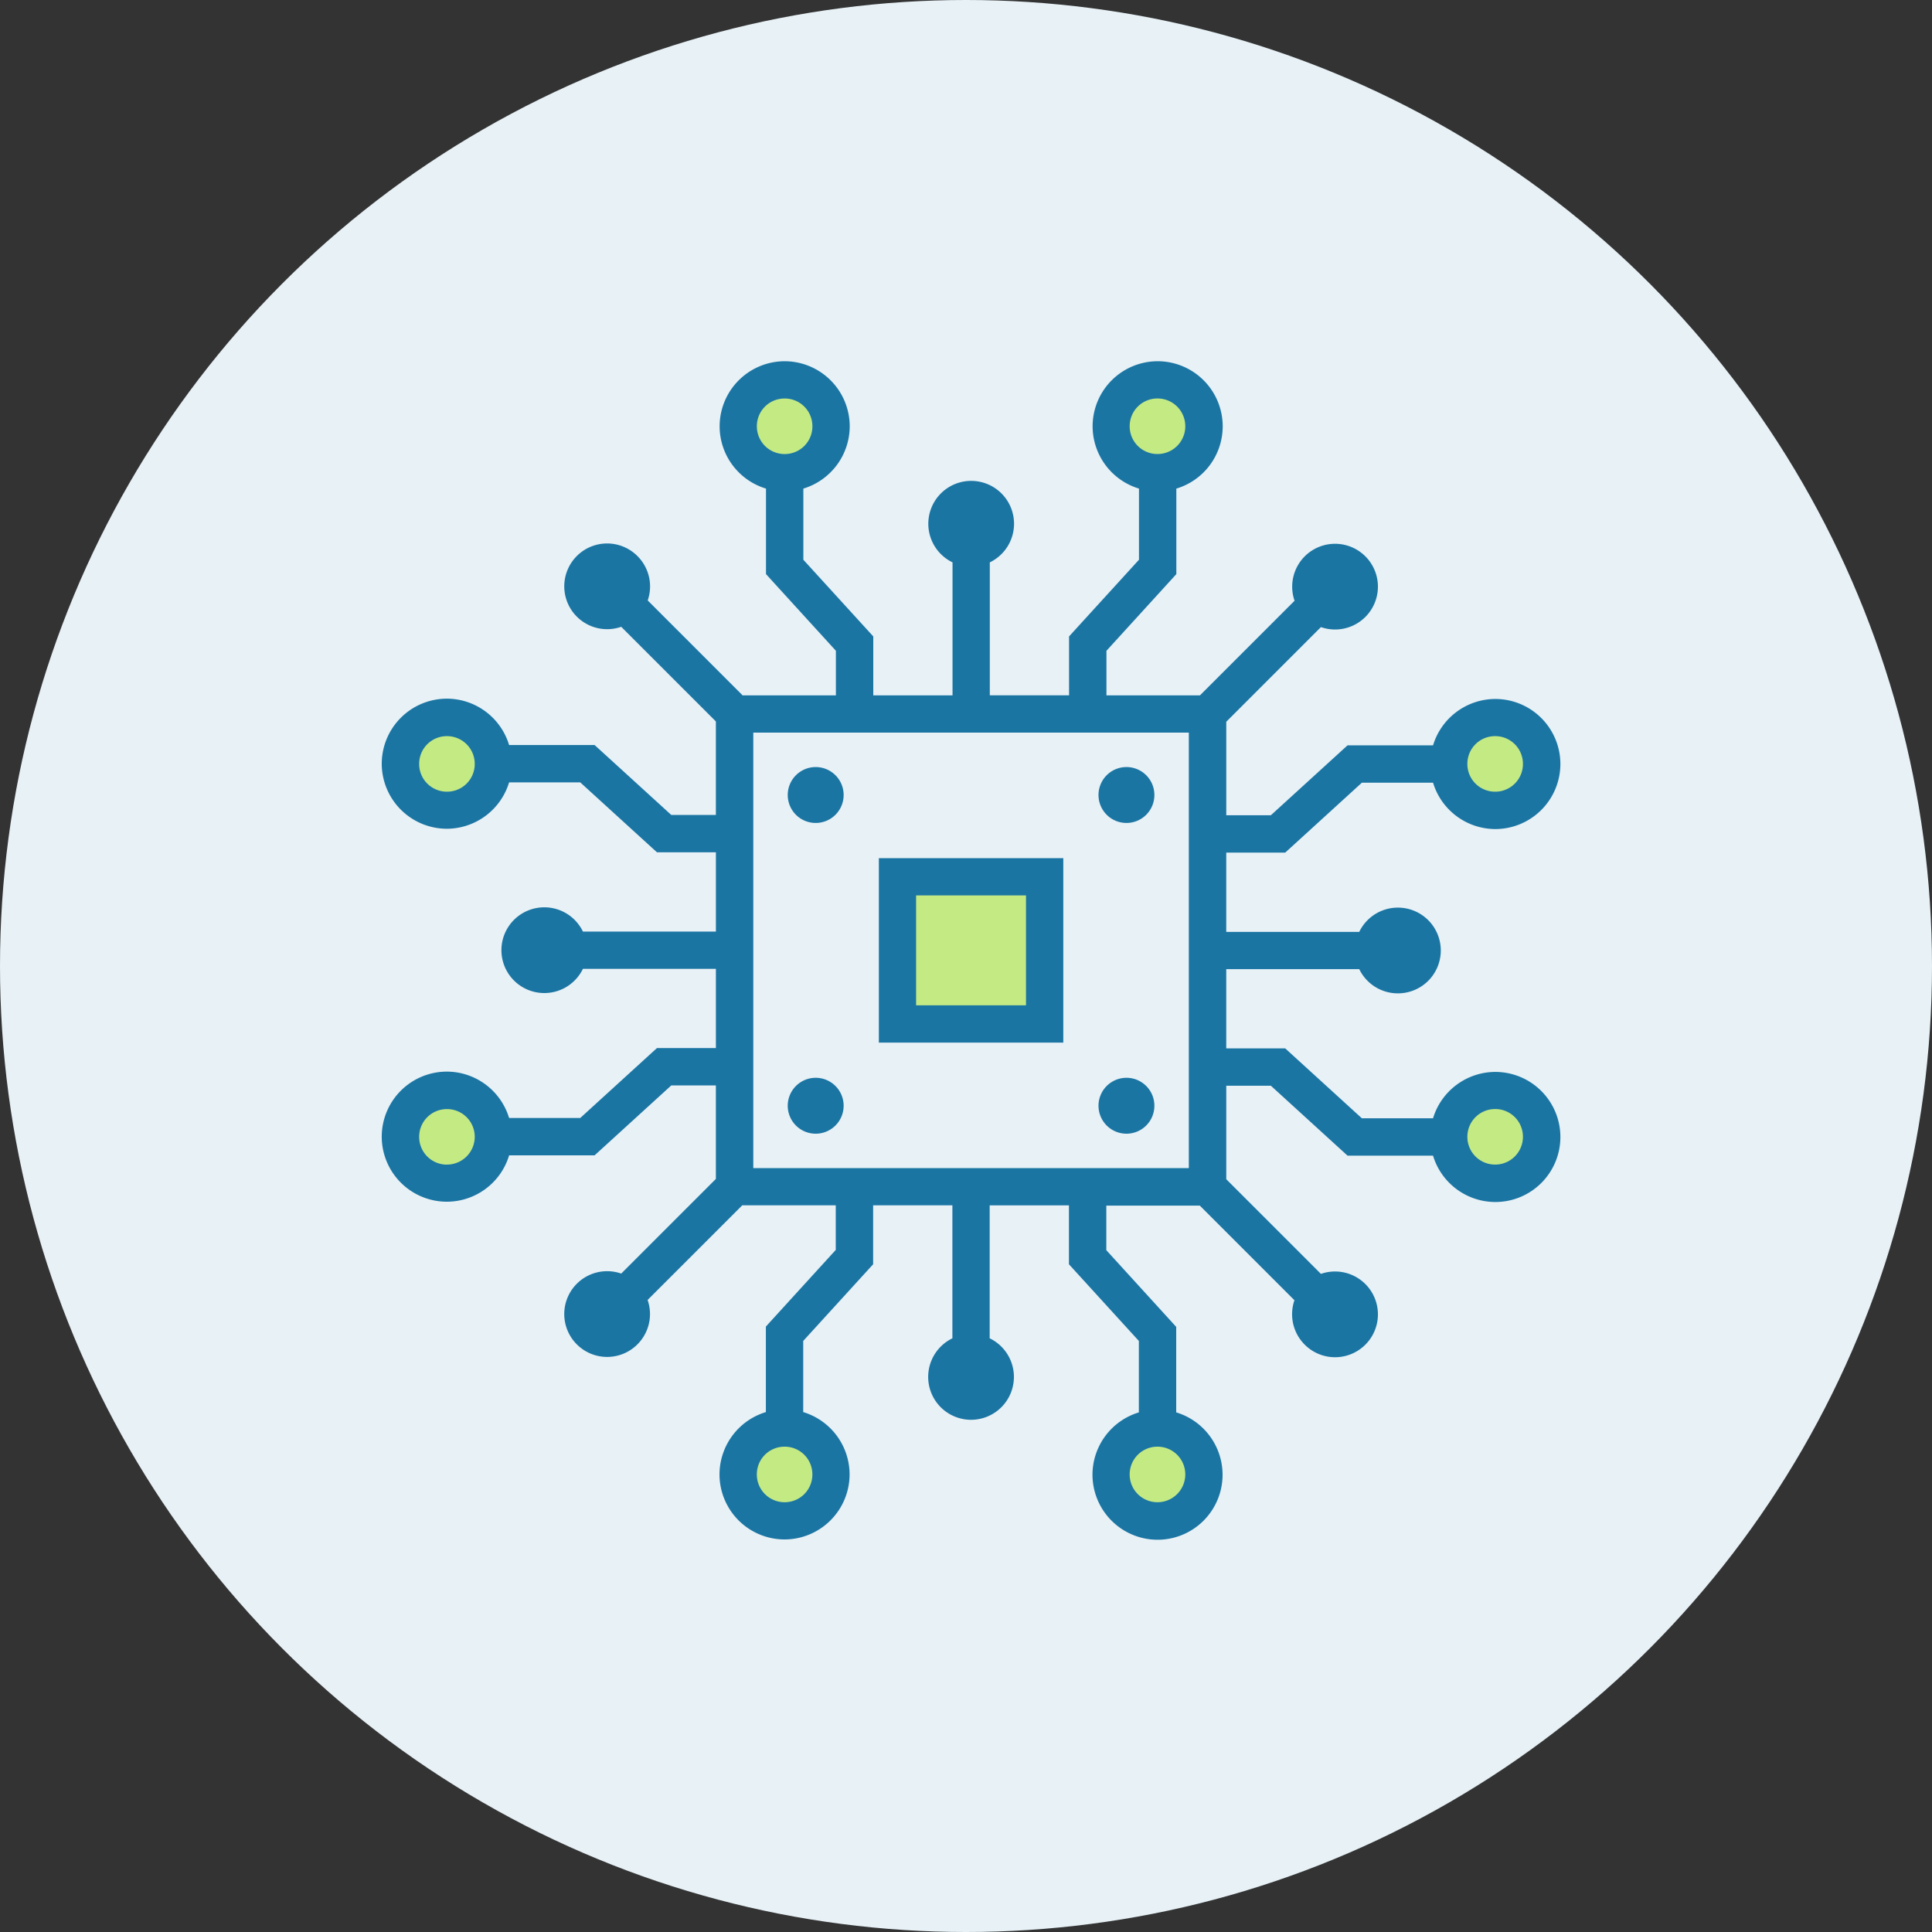 <?xml version="1.0" encoding="UTF-8"?> <svg xmlns="http://www.w3.org/2000/svg" width="75" height="75" viewBox="0 0 75 75"><rect x="0" y="0" width="75" height="75" fill="#333333" stroke="none"/><g transform="translate(-355 -4086.137)"><g transform="translate(0 -5)"><circle cx="37.5" cy="37.5" r="37.5" transform="translate(355 4091.137)" fill="#e7f1f6"></circle><rect width="6" height="6" transform="translate(390 4125)" fill="#c4ea84"></rect><circle cx="1.5" cy="1.5" r="1.5" transform="translate(384 4106)" fill="#c4ea84"></circle><circle cx="1.5" cy="1.5" r="1.5" transform="translate(384 4147)" fill="#c4ea84"></circle><circle cx="1.5" cy="1.5" r="1.5" transform="translate(371 4119)" fill="#c4ea84"></circle><circle cx="2" cy="2" r="2" transform="translate(411 4119)" fill="#c4ea84"></circle><circle cx="1.5" cy="1.5" r="1.5" transform="translate(371 4134)" fill="#c4ea84"></circle><circle cx="2" cy="2" r="2" transform="translate(411 4133)" fill="#c4ea84"></circle><circle cx="2" cy="2" r="2" transform="translate(398 4106)" fill="#c4ea84"></circle><circle cx="2" cy="2" r="2" transform="translate(398 4146)" fill="#c4ea84"></circle><path d="M6057.031-1771.507a1.076,1.076,0,0,0,1.078,1.078,1.073,1.073,0,0,0,1.078-1.078,1.073,1.073,0,0,0-1.078-1.078,1.074,1.074,0,0,0-1.078,1.078Zm-.561,10.446h3.629v-1.731l-2.524-2.769-.189-.208v-3.319a2.528,2.528,0,0,1-1.8-2.419,2.53,2.53,0,0,1,2.525-2.525,2.531,2.531,0,0,1,2.525,2.525,2.534,2.534,0,0,1-1.8,2.419v2.762l2.525,2.769.189.208v2.287h3.077v-5.162a1.665,1.665,0,0,1-.94-1.5,1.664,1.664,0,0,1,1.664-1.663,1.664,1.664,0,0,1,1.664,1.663,1.665,1.665,0,0,1-.941,1.5v5.162h3.077v-2.287l.189-.208,2.525-2.769v-2.762a2.532,2.532,0,0,1-1.8-2.419,2.529,2.529,0,0,1,2.525-2.525,2.528,2.528,0,0,1,2.525,2.525,2.526,2.526,0,0,1-1.8,2.42v3.319l-.189.208-2.524,2.769v1.731h3.629l3.674-3.674a1.665,1.665,0,0,1,.395-1.724,1.664,1.664,0,0,1,2.353,0,1.663,1.663,0,0,1,0,2.353,1.664,1.664,0,0,1-1.725.394l-3.674,3.674v3.63h1.731l2.769-2.525.208-.189h3.319a2.532,2.532,0,0,1,2.419-1.8,2.528,2.528,0,0,1,2.524,2.525,2.53,2.53,0,0,1-2.524,2.525,2.532,2.532,0,0,1-2.419-1.8h-2.763l-2.769,2.525-.208.189h-2.288v3.077h5.163a1.663,1.663,0,0,1,1.5-.941,1.664,1.664,0,0,1,1.665,1.664,1.664,1.664,0,0,1-1.665,1.664,1.663,1.663,0,0,1-1.5-.94h-5.163v3.076h2.288l.208.189,2.769,2.525h2.762a2.533,2.533,0,0,1,2.42-1.8,2.529,2.529,0,0,1,2.524,2.525,2.525,2.525,0,0,1-2.524,2.525,2.531,2.531,0,0,1-2.42-1.8h-3.318l-.208-.189-2.769-2.525h-1.731v3.63l3.674,3.674a1.664,1.664,0,0,1,1.725.395,1.663,1.663,0,0,1,0,2.353,1.664,1.664,0,0,1-2.353,0,1.667,1.667,0,0,1-.4-1.725l-3.674-3.674h-3.629v1.731l2.524,2.769.189.208v3.319a2.532,2.532,0,0,1,1.8,2.42,2.525,2.525,0,0,1-2.525,2.525,2.529,2.529,0,0,1-2.525-2.525,2.532,2.532,0,0,1,1.8-2.419V-1736l-2.525-2.769-.189-.207v-2.288h-3.077v5.162a1.665,1.665,0,0,1,.941,1.5,1.664,1.664,0,0,1-1.664,1.663,1.664,1.664,0,0,1-1.664-1.663,1.665,1.665,0,0,1,.94-1.5v-5.162h-3.077v2.288l-.189.207-2.525,2.769v2.762a2.534,2.534,0,0,1,1.8,2.419,2.53,2.53,0,0,1-2.525,2.525,2.528,2.528,0,0,1-2.525-2.525,2.533,2.533,0,0,1,1.8-2.419v-3.319l.189-.208,2.524-2.769v-1.731h-3.63l-3.674,3.674a1.663,1.663,0,0,1-.395,1.724,1.663,1.663,0,0,1-2.353,0,1.663,1.663,0,0,1,0-2.353,1.663,1.663,0,0,1,1.724-.395l3.674-3.674v-3.63h-1.731l-2.769,2.525-.208.189h-3.318a2.526,2.526,0,0,1-2.42,1.8,2.528,2.528,0,0,1-2.525-2.525,2.529,2.529,0,0,1,2.525-2.525,2.532,2.532,0,0,1,2.419,1.8h2.762l2.77-2.525.208-.189h2.288v-3.076h-5.162a1.665,1.665,0,0,1-1.5.94,1.664,1.664,0,0,1-1.664-1.664,1.664,1.664,0,0,1,1.664-1.664,1.664,1.664,0,0,1,1.5.941h5.162v-3.077h-2.288l-.208-.189-2.77-2.525h-2.762a2.534,2.534,0,0,1-2.419,1.8,2.531,2.531,0,0,1-2.525-2.525,2.531,2.531,0,0,1,2.525-2.525,2.529,2.529,0,0,1,2.419,1.8h3.319l.208.189,2.769,2.525h1.731v-3.63l-3.674-3.674a1.663,1.663,0,0,1-1.724-.395,1.663,1.663,0,0,1,0-2.352,1.662,1.662,0,0,1,2.352,0,1.662,1.662,0,0,1,.4,1.724l3.674,3.675Zm6.02,6.32h-.723v7.159h7.16v-7.159h-6.437Zm-2.09-2.452a1.085,1.085,0,0,0-1.085-1.085,1.085,1.085,0,0,0-1.085,1.085,1.085,1.085,0,0,0,1.085,1.085,1.085,1.085,0,0,0,1.085-1.085Zm12.063,0a1.084,1.084,0,0,0-1.085-1.085,1.084,1.084,0,0,0-1.084,1.085,1.085,1.085,0,0,0,1.084,1.085,1.084,1.084,0,0,0,1.085-1.085Zm0,12.063a1.084,1.084,0,0,0-1.085-1.085,1.085,1.085,0,0,0-1.084,1.085,1.085,1.085,0,0,0,1.084,1.085,1.084,1.084,0,0,0,1.085-1.085Zm-12.063,0a1.085,1.085,0,0,0-1.085-1.085,1.085,1.085,0,0,0-1.085,1.085,1.085,1.085,0,0,0,1.085,1.085,1.086,1.086,0,0,0,1.085-1.085Zm7.079-8.165h-4.266v4.266h4.266v-4.266Zm6.32-6.32h-16.906v16.906H6073.8v-16.906Zm11.893.137a1.073,1.073,0,0,0-1.079,1.078,1.074,1.074,0,0,0,1.079,1.078,1.074,1.074,0,0,0,1.078-1.078,1.075,1.075,0,0,0-1.078-1.078Zm0,16.632a1.078,1.078,0,0,0,1.078-1.078,1.074,1.074,0,0,0-1.078-1.078,1.075,1.075,0,0,0-1.079,1.078,1.076,1.076,0,0,0,1.079,1.078ZM6045-1759.478a1.073,1.073,0,0,0-1.078,1.078,1.074,1.074,0,0,0,1.078,1.078,1.074,1.074,0,0,0,1.079-1.078,1.076,1.076,0,0,0-1.079-1.078Zm0,16.632a1.079,1.079,0,0,0,1.079-1.078A1.075,1.075,0,0,0,6045-1745a1.074,1.074,0,0,0-1.078,1.078,1.076,1.076,0,0,0,1.078,1.078Zm28.662,12.029a1.076,1.076,0,0,0-1.079-1.078,1.075,1.075,0,0,0-1.079,1.078,1.075,1.075,0,0,0,1.079,1.078,1.079,1.079,0,0,0,1.079-1.078Zm-16.632,0a1.076,1.076,0,0,0,1.078,1.078,1.074,1.074,0,0,0,1.078-1.078,1.073,1.073,0,0,0-1.078-1.078,1.073,1.073,0,0,0-1.078,1.078Zm16.632-40.691a1.076,1.076,0,0,0-1.079-1.078,1.075,1.075,0,0,0-1.079,1.078,1.075,1.075,0,0,0,1.079,1.078A1.078,1.078,0,0,0,6073.663-1771.507Z" transform="translate(-5672.65 5879.192)" fill="#1b75a3" fill-rule="evenodd"></path></g></g></svg> 
